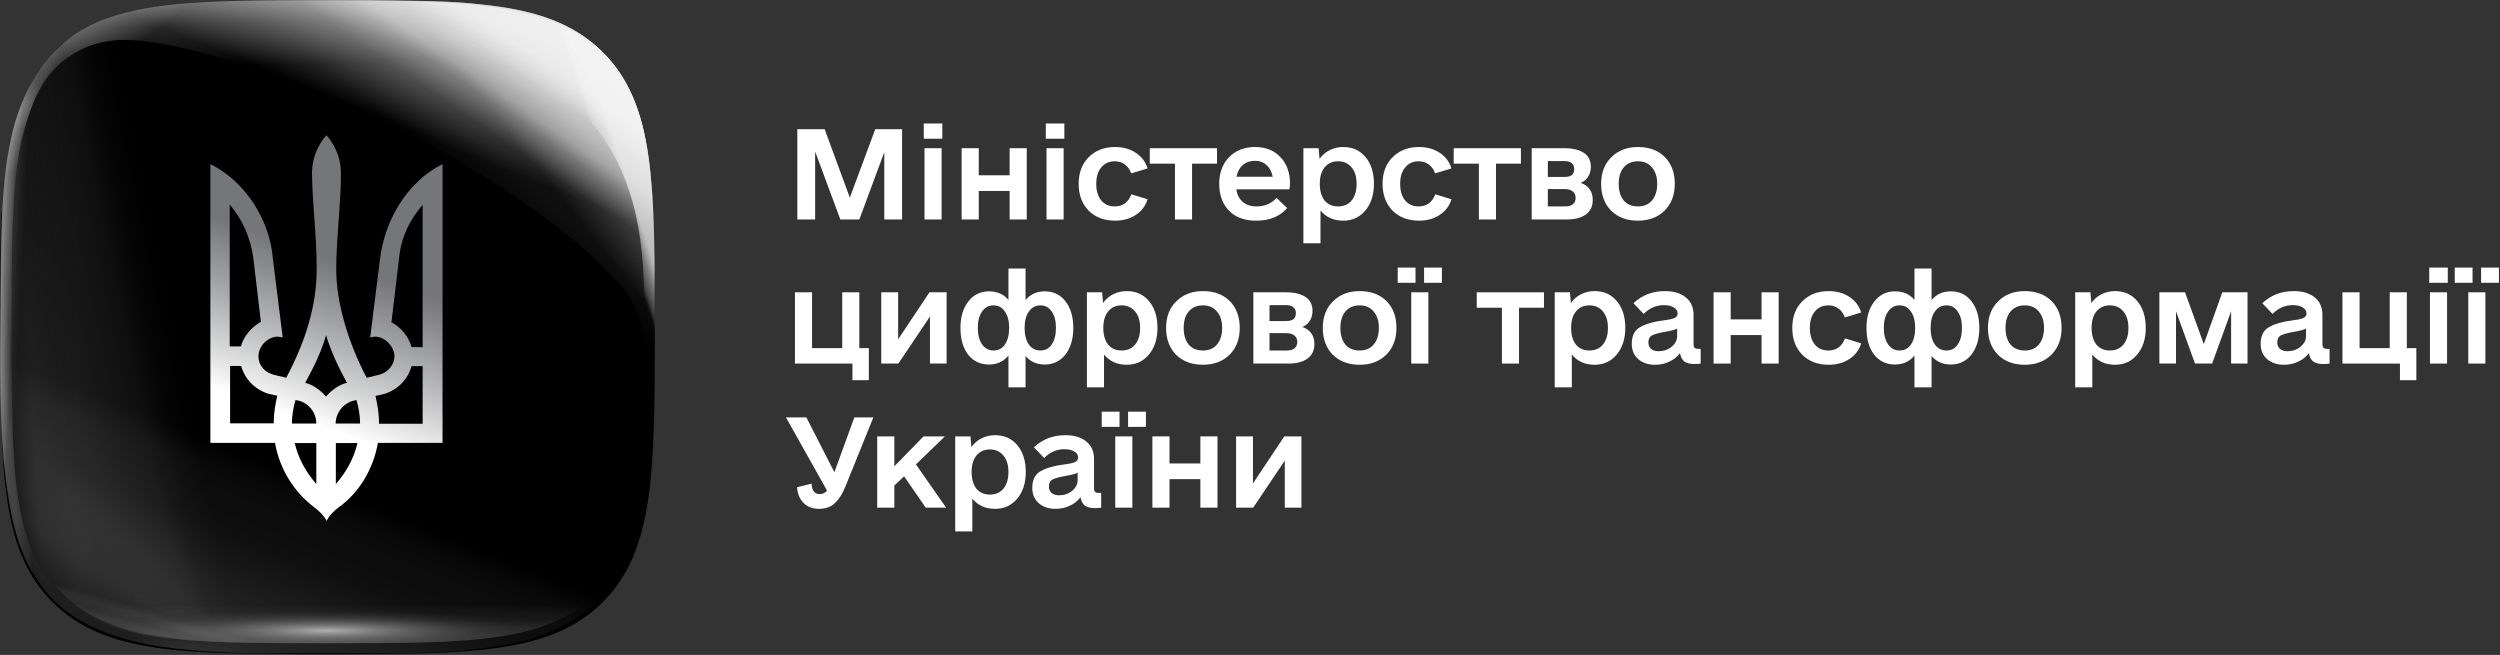 <svg width="1336" height="350" viewBox="0 0 1336 350" fill="none" xmlns="http://www.w3.org/2000/svg">
<rect x="0" y="0" width="1336" height="350" fill="#333333" stroke="none"/>
<g clip-path="url(#clip0_2248_61)">
<path d="M482.08 69.047V117.289H472.559V81.361L459.229 117.289H449.072L435.615 80.981V117.289H426.094V69.047H440.693L454.15 105.609L467.734 69.047H482.08Z" fill="white"/>
<path d="M494.054 79.203H503.195V117.289H494.054V79.203ZM493.673 66H503.576V74.125H493.673V66Z" fill="white"/>
<path d="M539.544 79.203H548.685V117.289H539.544V102.055H523.04V117.289H513.9V79.203H523.04V93.676H539.544V79.203Z" fill="white"/>
<path d="M559.262 79.203H568.403V117.289H559.262V79.203ZM558.882 66H568.784V74.125H558.882V66Z" fill="white"/>
<path d="M595.866 117.924C590.11 117.924 585.413 116.146 581.774 112.592C578.219 108.952 576.442 104.171 576.442 98.246C576.442 92.322 578.219 87.582 581.774 84.027C585.413 80.388 590.11 78.568 595.866 78.568C600.182 78.568 603.864 79.584 606.911 81.615C610.042 83.647 612.158 86.439 613.258 89.994L604.498 92.66C603.821 90.629 602.721 89.063 601.198 87.963C599.674 86.778 597.855 86.186 595.739 86.186C592.692 86.186 590.28 87.286 588.502 89.486C586.725 91.602 585.836 94.522 585.836 98.246C585.836 101.97 586.725 104.932 588.502 107.133C590.28 109.249 592.692 110.307 595.739 110.307C597.855 110.307 599.674 109.757 601.198 108.656C602.721 107.471 603.864 105.863 604.625 103.832L613.258 106.498C612.158 110.053 610.042 112.846 606.911 114.877C603.864 116.908 600.182 117.924 595.866 117.924Z" fill="white"/>
<path d="M650.369 79.203V87.455H637.039V117.289H627.898V87.455H614.441V79.203H650.369Z" fill="white"/>
<path d="M660.693 101.166C661.116 104.044 662.259 106.286 664.121 107.895C665.983 109.503 668.395 110.307 671.357 110.307C675.927 110.307 679.524 108.783 682.148 105.736L687.861 111.195C683.968 115.681 678.466 117.924 671.357 117.924C665.009 117.924 660.101 116.104 656.63 112.465C653.245 108.826 651.552 104.086 651.552 98.246C651.552 92.406 653.287 87.667 656.757 84.027C660.312 80.388 664.967 78.568 670.722 78.568C676.393 78.568 680.921 80.388 684.306 84.027C687.692 87.582 689.384 92.322 689.384 98.246C689.384 99.346 689.257 100.32 689.004 101.166H660.693ZM670.722 85.932C668.099 85.932 665.898 86.693 664.121 88.217C662.428 89.656 661.328 91.729 660.82 94.438H680.117C679.609 91.729 678.509 89.656 676.816 88.217C675.208 86.693 673.177 85.932 670.722 85.932Z" fill="white"/>
<path d="M717.862 78.568C722.856 78.568 726.834 80.388 729.796 84.027C732.758 87.582 734.239 92.322 734.239 98.246C734.239 104.086 732.716 108.826 729.669 112.465C726.622 116.104 722.687 117.924 717.862 117.924C712.7 117.924 708.637 116.104 705.675 112.465V129.984H696.534V79.203H704.659L705.167 84.916C706.606 82.885 708.426 81.319 710.626 80.219C712.827 79.118 715.239 78.568 717.862 78.568ZM715.07 110.307C718.116 110.307 720.529 109.249 722.306 107.133C724.083 104.932 724.972 101.97 724.972 98.246C724.972 94.522 724.083 91.602 722.306 89.486C720.529 87.286 718.116 86.186 715.07 86.186C712.023 86.186 709.611 87.286 707.833 89.486C706.14 91.602 705.294 94.522 705.294 98.246C705.294 101.97 706.14 104.932 707.833 107.133C709.611 109.249 712.023 110.307 715.07 110.307Z" fill="white"/>
<path d="M758.274 117.924C752.519 117.924 747.822 116.146 744.182 112.592C740.628 108.952 738.85 104.171 738.85 98.246C738.85 92.322 740.628 87.582 744.182 84.027C747.822 80.388 752.519 78.568 758.274 78.568C762.591 78.568 766.272 79.584 769.319 81.615C772.451 83.647 774.567 86.439 775.667 89.994L766.907 92.66C766.23 90.629 765.13 89.063 763.606 87.963C762.083 86.778 760.263 86.186 758.147 86.186C755.1 86.186 752.688 87.286 750.911 89.486C749.134 91.602 748.245 94.522 748.245 98.246C748.245 101.97 749.134 104.932 750.911 107.133C752.688 109.249 755.1 110.307 758.147 110.307C760.263 110.307 762.083 109.757 763.606 108.656C765.13 107.471 766.272 105.863 767.034 103.832L775.667 106.498C774.567 110.053 772.451 112.846 769.319 114.877C766.272 116.908 762.591 117.924 758.274 117.924Z" fill="white"/>
<path d="M812.778 79.203V87.455H799.448V117.289H790.307V87.455H776.85V79.203H812.778Z" fill="white"/>
<path d="M844.684 97.738C846.799 98.415 848.408 99.558 849.508 101.166C850.608 102.689 851.158 104.594 851.158 106.879C851.158 110.18 849.931 112.761 847.477 114.623C845.022 116.4 841.637 117.289 837.32 117.289H818.531V79.203H835.924C840.494 79.203 844.007 80.049 846.461 81.742C848.915 83.35 850.143 85.847 850.143 89.232C850.143 91.264 849.635 93.041 848.619 94.564C847.688 96.003 846.376 97.061 844.684 97.738ZM827.164 94.564H835.924C837.786 94.564 839.14 94.226 839.986 93.549C840.833 92.872 841.256 91.772 841.256 90.248C841.256 88.894 840.79 87.878 839.859 87.201C839.013 86.439 837.786 86.059 836.178 86.059H827.164V94.564ZM836.432 110.307C838.209 110.307 839.563 109.926 840.494 109.164C841.51 108.318 842.018 107.175 842.018 105.736C842.018 104.298 841.51 103.155 840.494 102.309C839.479 101.462 838.04 101.039 836.178 101.039H827.164V110.307H836.432Z" fill="white"/>
<path d="M875.32 117.924C869.395 117.924 864.614 116.146 860.974 112.592C857.42 108.952 855.642 104.171 855.642 98.246C855.642 92.322 857.462 87.582 861.101 84.027C864.74 80.388 869.48 78.568 875.32 78.568C881.329 78.568 886.111 80.346 889.666 83.9C893.22 87.455 894.998 92.237 894.998 98.246C894.998 104.171 893.178 108.952 889.539 112.592C885.899 116.146 881.16 117.924 875.32 117.924ZM875.32 110.307C878.536 110.307 881.033 109.249 882.81 107.133C884.672 104.932 885.603 101.97 885.603 98.246C885.603 94.522 884.672 91.602 882.81 89.486C881.033 87.286 878.536 86.186 875.32 86.186C872.104 86.186 869.565 87.286 867.703 89.486C865.925 91.602 865.037 94.522 865.037 98.246C865.037 101.97 865.925 104.932 867.703 107.133C869.565 109.249 872.104 110.307 875.32 110.307Z" fill="white"/>
<path d="M459.229 186.037H464.307V203.176H455.547V194.289H424.824V156.203H433.965V186.037H450.088V156.203H459.229V186.037Z" fill="white"/>
<path d="M496.72 156.203H505.861V194.289H496.974V169.152L480.089 194.289H470.949V156.203H479.963V181.34L496.72 156.203Z" fill="white"/>
<path d="M558.333 155.695C562.988 155.695 566.67 157.473 569.378 161.027C572.171 164.582 573.568 169.322 573.568 175.246C573.568 181.086 572.171 185.826 569.378 189.465C566.585 193.02 562.904 194.797 558.333 194.797C554.017 194.797 550.589 193.273 548.05 190.227V206.984H538.909V189.973C536.37 193.189 532.9 194.797 528.499 194.797C523.844 194.797 520.12 193.02 517.327 189.465C514.619 185.91 513.265 181.171 513.265 175.246C513.265 169.406 514.661 164.709 517.454 161.154C520.247 157.515 523.929 155.695 528.499 155.695C532.9 155.695 536.37 157.219 538.909 160.266V143.508H548.05V160.393C550.589 157.261 554.017 155.695 558.333 155.695ZM530.911 187.307C533.535 187.307 535.566 186.249 537.005 184.133C538.529 181.932 539.29 178.97 539.29 175.246C539.29 171.522 538.529 168.602 537.005 166.486C535.566 164.286 533.535 163.186 530.911 163.186C528.372 163.186 526.341 164.286 524.818 166.486C523.294 168.687 522.532 171.607 522.532 175.246C522.532 178.885 523.294 181.805 524.818 184.006C526.341 186.206 528.372 187.307 530.911 187.307ZM556.048 187.307C558.587 187.307 560.576 186.249 562.015 184.133C563.538 181.932 564.3 178.97 564.3 175.246C564.3 171.522 563.538 168.602 562.015 166.486C560.576 164.286 558.587 163.186 556.048 163.186C553.424 163.186 551.351 164.286 549.827 166.486C548.304 168.602 547.542 171.522 547.542 175.246C547.542 178.97 548.304 181.932 549.827 184.133C551.351 186.249 553.424 187.307 556.048 187.307Z" fill="white"/>
<path d="M602.173 155.568C607.166 155.568 611.144 157.388 614.106 161.027C617.068 164.582 618.55 169.322 618.55 175.246C618.55 181.086 617.026 185.826 613.979 189.465C610.932 193.104 606.997 194.924 602.173 194.924C597.01 194.924 592.947 193.104 589.985 189.465V206.984H580.845V156.203H588.97L589.477 161.916C590.916 159.885 592.736 158.319 594.936 157.219C597.137 156.118 599.549 155.568 602.173 155.568ZM599.38 187.307C602.427 187.307 604.839 186.249 606.616 184.133C608.393 181.932 609.282 178.97 609.282 175.246C609.282 171.522 608.393 168.602 606.616 166.486C604.839 164.286 602.427 163.186 599.38 163.186C596.333 163.186 593.921 164.286 592.143 166.486C590.451 168.602 589.604 171.522 589.604 175.246C589.604 178.97 590.451 181.932 592.143 184.133C593.921 186.249 596.333 187.307 599.38 187.307Z" fill="white"/>
<path d="M642.838 194.924C636.914 194.924 632.132 193.146 628.493 189.592C624.938 185.952 623.161 181.171 623.161 175.246C623.161 169.322 624.98 164.582 628.62 161.027C632.259 157.388 636.998 155.568 642.838 155.568C648.847 155.568 653.629 157.346 657.184 160.9C660.739 164.455 662.516 169.237 662.516 175.246C662.516 181.171 660.696 185.952 657.057 189.592C653.418 193.146 648.678 194.924 642.838 194.924ZM642.838 187.307C646.054 187.307 648.551 186.249 650.329 184.133C652.191 181.932 653.121 178.97 653.121 175.246C653.121 171.522 652.191 168.602 650.329 166.486C648.551 164.286 646.054 163.186 642.838 163.186C639.622 163.186 637.083 164.286 635.221 166.486C633.444 168.602 632.555 171.522 632.555 175.246C632.555 178.97 633.444 181.932 635.221 184.133C637.083 186.249 639.622 187.307 642.838 187.307Z" fill="white"/>
<path d="M695.945 174.738C698.061 175.415 699.669 176.558 700.77 178.166C701.87 179.689 702.42 181.594 702.42 183.879C702.42 187.18 701.193 189.761 698.738 191.623C696.284 193.4 692.898 194.289 688.582 194.289H669.793V156.203H687.186C691.756 156.203 695.268 157.049 697.723 158.742C700.177 160.35 701.404 162.847 701.404 166.232C701.404 168.264 700.896 170.041 699.881 171.564C698.95 173.003 697.638 174.061 695.945 174.738ZM678.426 171.564H687.186C689.048 171.564 690.402 171.226 691.248 170.549C692.094 169.872 692.518 168.771 692.518 167.248C692.518 165.894 692.052 164.878 691.121 164.201C690.275 163.439 689.048 163.059 687.439 163.059H678.426V171.564ZM687.693 187.307C689.471 187.307 690.825 186.926 691.756 186.164C692.771 185.318 693.279 184.175 693.279 182.736C693.279 181.298 692.771 180.155 691.756 179.309C690.74 178.462 689.301 178.039 687.439 178.039H678.426V187.307H687.693Z" fill="white"/>
<path d="M726.582 194.924C720.657 194.924 715.875 193.146 712.236 189.592C708.681 185.952 706.904 181.171 706.904 175.246C706.904 169.322 708.724 164.582 712.363 161.027C716.002 157.388 720.742 155.568 726.582 155.568C732.591 155.568 737.373 157.346 740.927 160.9C744.482 164.455 746.259 169.237 746.259 175.246C746.259 181.171 744.44 185.952 740.8 189.592C737.161 193.146 732.421 194.924 726.582 194.924ZM726.582 187.307C729.798 187.307 732.295 186.249 734.072 184.133C735.934 181.932 736.865 178.97 736.865 175.246C736.865 171.522 735.934 168.602 734.072 166.486C732.295 164.286 729.798 163.186 726.582 163.186C723.365 163.186 720.826 164.286 718.964 166.486C717.187 168.602 716.298 171.522 716.298 175.246C716.298 178.97 717.187 181.932 718.964 184.133C720.826 186.249 723.365 187.307 726.582 187.307Z" fill="white"/>
<path d="M754.171 156.203H763.312V194.289H754.171V156.203ZM746.935 143H756.456V151.125H746.935V143ZM761.027 143H770.548V151.125H761.027V143Z" fill="white"/>
<path d="M825.092 156.203V164.455H811.762V194.289H802.621V164.455H789.164V156.203H825.092Z" fill="white"/>
<path d="M852.174 155.568C857.167 155.568 861.145 157.388 864.107 161.027C867.07 164.582 868.551 169.322 868.551 175.246C868.551 181.086 867.027 185.826 863.98 189.465C860.934 193.104 856.998 194.924 852.174 194.924C847.011 194.924 842.949 193.104 839.986 189.465V206.984H830.846V156.203H838.971L839.479 161.916C840.917 159.885 842.737 158.319 844.938 157.219C847.138 156.118 849.55 155.568 852.174 155.568ZM849.381 187.307C852.428 187.307 854.84 186.249 856.617 184.133C858.395 181.932 859.283 178.97 859.283 175.246C859.283 171.522 858.395 168.602 856.617 166.486C854.84 164.286 852.428 163.186 849.381 163.186C846.334 163.186 843.922 164.286 842.145 166.486C840.452 168.602 839.605 171.522 839.605 175.246C839.605 178.97 840.452 181.932 842.145 184.133C843.922 186.249 846.334 187.307 849.381 187.307Z" fill="white"/>
<path d="M908.836 186.418V194.289C907.989 194.458 906.889 194.543 905.535 194.543C903.165 194.543 901.345 194.077 900.076 193.146C898.891 192.215 898.129 190.734 897.791 188.703C896.352 190.65 894.448 192.173 892.078 193.273C889.793 194.374 887.254 194.924 884.461 194.924C880.737 194.924 877.732 193.908 875.447 191.877C873.162 189.846 872.019 187.137 872.019 183.752C872.019 179.436 873.543 176.431 876.589 174.738C879.636 173.046 883.572 171.903 888.396 171.311C891.274 170.972 893.347 170.549 894.617 170.041C895.886 169.533 896.521 168.687 896.521 167.502C896.521 166.148 895.844 165.09 894.49 164.328C893.22 163.482 891.443 163.059 889.158 163.059C885.095 163.059 881.498 164.624 878.367 167.756L872.908 162.043C877.478 157.727 883.064 155.568 889.666 155.568C894.49 155.568 898.256 156.711 900.964 158.996C903.673 161.197 905.027 164.286 905.027 168.264V184.133C905.027 185.656 905.789 186.418 907.312 186.418H908.836ZM886.365 187.688C889.073 187.688 891.401 186.883 893.347 185.275C895.294 183.667 896.267 181.763 896.267 179.562V175.627C895.167 176.219 892.882 176.812 889.412 177.404C886.534 177.912 884.376 178.505 882.937 179.182C881.583 179.859 880.906 181.128 880.906 182.99C880.906 184.429 881.371 185.572 882.302 186.418C883.318 187.264 884.672 187.688 886.365 187.688Z" fill="white"/>
<path d="M941.376 156.203H950.517V194.289H941.376V179.055H924.872V194.289H915.732V156.203H924.872V170.676H941.376V156.203Z" fill="white"/>
<path d="M977.218 194.924C971.462 194.924 966.765 193.146 963.126 189.592C959.571 185.952 957.794 181.171 957.794 175.246C957.794 169.322 959.571 164.582 963.126 161.027C966.765 157.388 971.462 155.568 977.218 155.568C981.534 155.568 985.216 156.584 988.263 158.615C991.394 160.646 993.51 163.439 994.61 166.994L985.85 169.66C985.173 167.629 984.073 166.063 982.55 164.963C981.026 163.778 979.207 163.186 977.091 163.186C974.044 163.186 971.632 164.286 969.854 166.486C968.077 168.602 967.188 171.522 967.188 175.246C967.188 178.97 968.077 181.932 969.854 184.133C971.632 186.249 974.044 187.307 977.091 187.307C979.207 187.307 981.026 186.757 982.55 185.656C984.073 184.471 985.216 182.863 985.977 180.832L994.61 183.498C993.51 187.053 991.394 189.846 988.263 191.877C985.216 193.908 981.534 194.924 977.218 194.924Z" fill="white"/>
<path d="M1042.51 155.695C1047.17 155.695 1050.85 157.473 1053.56 161.027C1056.35 164.582 1057.75 169.322 1057.75 175.246C1057.75 181.086 1056.35 185.826 1053.56 189.465C1050.76 193.02 1047.08 194.797 1042.51 194.797C1038.2 194.797 1034.77 193.273 1032.23 190.227V206.984H1023.09V189.973C1020.55 193.189 1017.08 194.797 1012.68 194.797C1008.02 194.797 1004.3 193.02 1001.51 189.465C998.798 185.91 997.444 181.171 997.444 175.246C997.444 169.406 998.84 164.709 1001.63 161.154C1004.43 157.515 1008.11 155.695 1012.68 155.695C1017.08 155.695 1020.55 157.219 1023.09 160.266V143.508H1032.23V160.393C1034.77 157.261 1038.2 155.695 1042.51 155.695ZM1015.09 187.307C1017.71 187.307 1019.75 186.249 1021.18 184.133C1022.71 181.932 1023.47 178.97 1023.47 175.246C1023.47 171.522 1022.71 168.602 1021.18 166.486C1019.75 164.286 1017.71 163.186 1015.09 163.186C1012.55 163.186 1010.52 164.286 1009 166.486C1007.47 168.687 1006.71 171.607 1006.71 175.246C1006.71 178.885 1007.47 181.805 1009 184.006C1010.52 186.206 1012.55 187.307 1015.09 187.307ZM1040.23 187.307C1042.77 187.307 1044.75 186.249 1046.19 184.133C1047.72 181.932 1048.48 178.97 1048.48 175.246C1048.48 171.522 1047.72 168.602 1046.19 166.486C1044.75 164.286 1042.77 163.186 1040.23 163.186C1037.6 163.186 1035.53 164.286 1034.01 166.486C1032.48 168.602 1031.72 171.522 1031.72 175.246C1031.72 178.97 1032.48 181.932 1034.01 184.133C1035.53 186.249 1037.6 187.307 1040.23 187.307Z" fill="white"/>
<path d="M1082.04 194.924C1076.11 194.924 1071.33 193.146 1067.69 189.592C1064.13 185.952 1062.36 181.171 1062.36 175.246C1062.36 169.322 1064.18 164.582 1067.82 161.027C1071.46 157.388 1076.2 155.568 1082.04 155.568C1088.04 155.568 1092.83 157.346 1096.38 160.9C1099.94 164.455 1101.71 169.237 1101.71 175.246C1101.71 181.171 1099.89 185.952 1096.25 189.592C1092.61 193.146 1087.88 194.924 1082.04 194.924ZM1082.04 187.307C1085.25 187.307 1087.75 186.249 1089.53 184.133C1091.39 181.932 1092.32 178.97 1092.32 175.246C1092.32 171.522 1091.39 168.602 1089.53 166.486C1087.75 164.286 1085.25 163.186 1082.04 163.186C1078.82 163.186 1076.28 164.286 1074.42 166.486C1072.64 168.602 1071.75 171.522 1071.75 175.246C1071.75 178.97 1072.64 181.932 1074.42 184.133C1076.28 186.249 1078.82 187.307 1082.04 187.307Z" fill="white"/>
<path d="M1130.32 155.568C1135.31 155.568 1139.29 157.388 1142.25 161.027C1145.21 164.582 1146.69 169.322 1146.69 175.246C1146.69 181.086 1145.17 185.826 1142.12 189.465C1139.08 193.104 1135.14 194.924 1130.32 194.924C1125.16 194.924 1121.09 193.104 1118.13 189.465V206.984H1108.99V156.203H1117.11L1117.62 161.916C1119.06 159.885 1120.88 158.319 1123.08 157.219C1125.28 156.118 1127.69 155.568 1130.32 155.568ZM1127.53 187.307C1130.57 187.307 1132.98 186.249 1134.76 184.133C1136.54 181.932 1137.43 178.97 1137.43 175.246C1137.43 171.522 1136.54 168.602 1134.76 166.486C1132.98 164.286 1130.57 163.186 1127.53 163.186C1124.48 163.186 1122.07 164.286 1120.29 166.486C1118.6 168.602 1117.75 171.522 1117.75 175.246C1117.75 178.97 1118.6 181.932 1120.29 184.133C1122.07 186.249 1124.48 187.307 1127.53 187.307Z" fill="white"/>
<path d="M1201.07 156.203V194.289H1192.31V166.359L1182.16 194.289H1173.01L1162.86 166.359V194.289H1153.97V156.203H1167.68L1177.71 183.879L1187.61 156.203H1201.07Z" fill="white"/>
<path d="M1244.91 186.418V194.289C1244.06 194.458 1242.96 194.543 1241.61 194.543C1239.24 194.543 1237.42 194.077 1236.15 193.146C1234.97 192.215 1234.2 190.734 1233.87 188.703C1232.43 190.65 1230.52 192.173 1228.15 193.273C1225.87 194.374 1223.33 194.924 1220.54 194.924C1216.81 194.924 1213.81 193.908 1211.52 191.877C1209.24 189.846 1208.09 187.137 1208.09 183.752C1208.09 179.436 1209.62 176.431 1212.66 174.738C1215.71 173.046 1219.65 171.903 1224.47 171.311C1227.35 170.972 1229.42 170.549 1230.69 170.041C1231.96 169.533 1232.6 168.687 1232.6 167.502C1232.6 166.148 1231.92 165.09 1230.57 164.328C1229.3 163.482 1227.52 163.059 1225.23 163.059C1221.17 163.059 1217.57 164.624 1214.44 167.756L1208.98 162.043C1213.55 157.727 1219.14 155.568 1225.74 155.568C1230.57 155.568 1234.33 156.711 1237.04 158.996C1239.75 161.197 1241.1 164.286 1241.1 168.264V184.133C1241.1 185.656 1241.86 186.418 1243.39 186.418H1244.91ZM1222.44 187.688C1225.15 187.688 1227.48 186.883 1229.42 185.275C1231.37 183.667 1232.34 181.763 1232.34 179.562V175.627C1231.24 176.219 1228.96 176.812 1225.49 177.404C1222.61 177.912 1220.45 178.505 1219.01 179.182C1217.66 179.859 1216.98 181.128 1216.98 182.99C1216.98 184.429 1217.45 185.572 1218.38 186.418C1219.39 187.264 1220.75 187.688 1222.44 187.688Z" fill="white"/>
<path d="M1286.21 186.037H1291.29V203.176H1282.53V194.289H1251.81V156.203H1260.95V186.037H1277.07V156.203H1286.21V186.037Z" fill="white"/>
<path d="M1298.57 156.203H1307.71V194.289H1298.57V156.203ZM1298.19 143H1308.09V151.125H1298.19V143Z" fill="white"/>
<path d="M1319.05 156.203H1328.19V194.289H1319.05V156.203ZM1311.81 143H1321.33V151.125H1311.81V143ZM1325.9 143H1335.42V151.125H1325.9V143Z" fill="white"/>
<path d="M466.719 223.047L451.738 260.117C450.215 263.926 448.353 266.846 446.152 268.877C444.036 270.908 441.201 271.924 437.646 271.924C434.261 271.924 431.51 270.866 429.395 268.75C427.279 266.549 426.136 263.757 425.967 260.371L433.711 258.467C433.88 262.191 435.319 264.053 438.027 264.053C439.72 264.053 441.032 263.418 441.963 262.148L420 223.047H430.918L445.898 252.373L456.562 223.047H466.719Z" fill="white"/>
<path d="M494.689 271.289L483.136 254.531L477.931 259.482V271.289H468.791V233.203H477.931V249.199L493.546 233.203H504.972L489.484 248.184L505.607 271.289H494.689Z" fill="white"/>
<path d="M531.8 232.568C536.793 232.568 540.771 234.388 543.734 238.027C546.696 241.582 548.177 246.322 548.177 252.246C548.177 258.086 546.654 262.826 543.607 266.465C540.56 270.104 536.624 271.924 531.8 271.924C526.637 271.924 522.575 270.104 519.613 266.465V283.984H510.472V233.203H518.597L519.105 238.916C520.543 236.885 522.363 235.319 524.564 234.219C526.764 233.118 529.176 232.568 531.8 232.568ZM529.007 264.307C532.054 264.307 534.466 263.249 536.243 261.133C538.021 258.932 538.909 255.97 538.909 252.246C538.909 248.522 538.021 245.602 536.243 243.486C534.466 241.286 532.054 240.186 529.007 240.186C525.96 240.186 523.548 241.286 521.771 243.486C520.078 245.602 519.232 248.522 519.232 252.246C519.232 255.97 520.078 258.932 521.771 261.133C523.548 263.249 525.96 264.307 529.007 264.307Z" fill="white"/>
<path d="M588.462 263.418V271.289C587.615 271.458 586.515 271.543 585.161 271.543C582.791 271.543 580.971 271.077 579.702 270.146C578.517 269.215 577.755 267.734 577.417 265.703C575.978 267.65 574.074 269.173 571.704 270.273C569.419 271.374 566.88 271.924 564.087 271.924C560.363 271.924 557.358 270.908 555.073 268.877C552.788 266.846 551.645 264.137 551.645 260.752C551.645 256.436 553.169 253.431 556.216 251.738C559.262 250.046 563.198 248.903 568.022 248.311C570.9 247.972 572.973 247.549 574.243 247.041C575.512 246.533 576.147 245.687 576.147 244.502C576.147 243.148 575.47 242.09 574.116 241.328C572.846 240.482 571.069 240.059 568.784 240.059C564.721 240.059 561.124 241.624 557.993 244.756L552.534 239.043C557.104 234.727 562.69 232.568 569.292 232.568C574.116 232.568 577.882 233.711 580.591 235.996C583.299 238.197 584.653 241.286 584.653 245.264V261.133C584.653 262.656 585.415 263.418 586.938 263.418H588.462ZM565.991 264.688C568.699 264.688 571.027 263.883 572.973 262.275C574.92 260.667 575.893 258.763 575.893 256.562V252.627C574.793 253.219 572.508 253.812 569.038 254.404C566.16 254.912 564.002 255.505 562.563 256.182C561.209 256.859 560.532 258.128 560.532 259.99C560.532 261.429 560.998 262.572 561.929 263.418C562.944 264.264 564.298 264.688 565.991 264.688Z" fill="white"/>
<path d="M595.993 233.203H605.133V271.289H595.993V233.203ZM588.756 220H598.278V228.125H588.756V220ZM602.848 220H612.37V228.125H602.848V220Z" fill="white"/>
<path d="M641.482 233.203H650.623V271.289H641.482V256.055H624.979V271.289H615.838V233.203H624.979V247.676H641.482V233.203Z" fill="white"/>
<path d="M686.337 233.203H695.478V271.289H686.591V246.152L669.707 271.289H660.566V233.203H669.58V258.34L686.337 233.203Z" fill="white"/>
<path d="M322.12 27.892C349.926 55.684 349.926 98.224 349.926 174.776C349.926 251.328 349.926 293.868 322.12 321.76C294.315 349.551 251.653 349.551 175.063 349.551C98.473 349.551 55.911 349.551 28.106 321.76C0.301 293.968 0.301 251.328 0.301 174.776C0.301 98.224 0.301 125.614 1.505 106.35C2.71 87.087 1.907 101.534 2.107 99.227C2.308 96.919 2.609 94.712 2.81 92.505C3.011 90.297 3.412 88.09 3.713 85.983C4.015 83.876 4.617 80.565 5.119 77.957C5.621 75.348 5.52 76.051 5.721 75.148C6.022 73.743 6.323 72.338 6.725 70.934C7.628 67.322 8.632 63.911 9.636 60.6C10.64 57.289 12.848 52.072 14.755 48.058C16.663 44.045 19.172 39.731 21.882 36.019C23.89 33.31 25.998 30.701 28.508 28.193C31.619 25.083 34.731 21.972 38.244 19.564C41.758 17.157 40.754 17.759 42.159 16.956C69.864 0.1 110.318 0.1 175.163 0.1C240.009 0.1 294.315 0.1 322.221 27.892H322.12Z" fill="black"/>
<path opacity="0.2" d="M279.358 342.528C257.877 347.846 230.372 349.551 195.34 349.15C182.089 349.05 168.739 348.949 155.489 349.15C16.261 350.856 -2.209 318.248 0.2 174.776C1.204 119.193 -5.421 46.052 42.962 16.555C48.684 13.043 55.209 11.739 61.533 12.341C73.177 13.444 82.111 23.277 82.713 34.915C84.219 67.221 91.747 161.03 130.394 210.192C168.438 258.552 252.456 283.835 283.775 291.962C296.322 295.172 325.132 304.302 322.12 316.944C319.611 327.278 291.103 339.819 279.459 342.629L279.358 342.528Z" fill="url(#paint0_linear_2248_61)"/>
<path opacity="0.2" d="M279.358 342.528C257.977 347.846 230.473 349.551 195.34 349.15C160.207 348.749 168.739 348.949 155.489 349.15C16.261 350.856 -2.209 318.248 0.301 174.776C1.304 119.193 -5.321 46.052 43.063 16.555C43.464 16.354 43.866 16.053 44.267 15.852C61.131 6.622 81.91 18.762 82.813 38.025C84.62 72.84 92.851 162.535 130.293 210.293C166.731 256.645 245.43 281.828 279.459 290.958C305.357 297.881 306.361 334.803 280.663 342.328C254.966 349.852 279.76 342.528 279.358 342.729V342.528Z" fill="url(#paint1_linear_2248_61)"/>
<path opacity="0.3" d="M340.691 83.876C337.278 60.901 330.653 44.647 318.005 32.005C305.256 19.364 289.095 12.742 266.108 9.331C242.92 5.919 213.609 5.919 175.163 5.919C136.718 5.919 107.407 5.919 84.219 9.331C61.232 12.742 45.07 19.364 32.322 32.005C19.574 44.647 12.949 60.901 9.636 83.876C6.223 107.053 6.223 136.349 6.223 174.776C6.223 213.202 6.223 242.499 9.636 265.675C13.049 288.651 19.674 304.904 32.322 317.646C44.97 330.388 61.232 337.01 84.219 340.321C107.407 343.732 136.718 343.732 175.163 343.732C213.609 343.732 242.92 343.732 266.108 340.321C289.095 336.91 305.357 330.288 318.105 317.646C330.853 304.904 337.479 288.751 340.791 265.775C344.204 242.599 344.204 213.303 344.204 174.876C344.204 136.449 344.204 107.153 340.791 83.977L340.691 83.876ZM331.757 244.305C328.545 266.177 322.522 280.223 311.58 291.159C300.639 302.095 286.686 308.115 264.703 311.325C242.117 314.636 212.505 314.636 175.063 314.636C137.621 314.636 108.109 314.636 85.423 311.325C63.44 308.115 49.487 302.095 38.646 291.159C27.705 280.223 21.682 266.277 18.47 244.305C15.157 221.73 15.157 212.199 15.157 174.776C15.157 137.352 15.157 107.855 18.47 85.181C21.682 63.208 27.705 49.262 38.646 38.427C49.487 27.591 63.54 21.571 85.423 18.36C108.009 15.05 137.621 15.05 175.063 15.05C212.505 15.05 242.117 15.05 264.703 18.36C286.586 21.571 300.639 27.591 311.58 38.427C322.522 49.363 328.545 63.309 331.757 85.281C335.069 107.855 335.069 137.453 335.069 174.876C335.069 212.299 335.069 221.831 331.757 244.405V244.305Z" fill="url(#paint2_linear_2248_61)"/>
<path opacity="0.3" d="M340.691 83.876C337.278 60.901 330.653 44.647 318.005 32.005C305.256 19.364 289.095 12.742 266.108 9.331C242.92 5.919 213.609 5.919 175.163 5.919C136.718 5.919 107.407 5.919 84.219 9.331C61.232 12.742 45.07 19.364 32.322 32.005C19.574 44.647 12.949 60.901 9.636 83.876C6.223 107.053 6.223 136.349 6.223 174.776C6.223 213.202 6.223 242.499 9.636 265.675C13.049 288.651 19.674 304.904 32.322 317.646C44.97 330.388 61.232 337.01 84.219 340.321C107.407 343.732 136.718 343.732 175.163 343.732C213.609 343.732 242.92 343.732 266.108 340.321C289.095 336.91 305.357 330.288 318.105 317.646C330.853 304.904 337.479 288.751 340.791 265.775C344.204 242.599 344.204 213.303 344.204 174.876C344.204 136.449 344.204 107.153 340.791 83.977L340.691 83.876ZM331.757 244.305C328.545 266.177 322.522 280.223 311.58 291.159C300.639 302.095 286.686 308.115 264.703 311.325C242.117 314.636 212.505 314.636 175.063 314.636C137.621 314.636 138.223 314.636 115.537 311.325C93.554 308.115 79.601 302.095 68.76 291.159C57.819 280.223 51.796 266.277 48.584 244.305C45.271 221.73 45.271 212.199 45.271 174.776C45.271 137.352 45.271 107.855 48.584 85.181C51.796 63.208 57.819 49.262 68.76 38.427C79.601 27.591 93.654 21.571 115.537 18.36C138.123 15.05 137.621 15.05 175.063 15.05C212.505 15.05 242.117 15.05 264.703 18.36C286.586 21.571 300.639 27.591 311.58 38.427C322.522 49.363 328.545 63.309 331.757 85.281C335.069 107.855 335.069 137.453 335.069 174.876C335.069 212.299 335.069 221.831 331.757 244.405V244.305Z" fill="url(#paint3_linear_2248_61)"/>
<path opacity="0.3" fill-rule="evenodd" clip-rule="evenodd" d="M42.26 32.005C29.511 44.647 22.886 60.901 19.574 83.876C16.161 107.053 16.161 136.349 16.161 174.776C16.161 213.202 16.161 222.433 19.574 245.609C22.986 268.585 29.612 284.838 42.26 297.58C54.907 310.322 71.169 316.944 94.156 320.255C117.344 323.666 136.617 323.666 175.063 323.666C213.509 323.666 242.82 323.666 266.008 320.255C288.995 316.844 305.256 310.222 318.005 297.58C330.753 284.838 337.378 268.685 340.691 245.709C344.104 222.533 344.104 213.303 344.104 174.876C344.104 136.45 344.104 107.153 340.691 83.977C337.278 61.001 330.653 44.748 318.005 32.106C305.256 19.464 289.095 12.842 266.108 9.431C242.92 6.02 213.609 6.02 175.163 6.02C136.718 6.02 117.445 6.02 94.257 9.431C71.269 12.842 55.108 19.464 42.36 32.106L42.26 32.005ZM322.12 27.892C349.926 55.684 349.926 98.224 349.926 174.776C349.926 251.328 349.926 293.868 322.12 321.76C294.315 349.552 251.653 349.551 175.063 349.551C98.473 349.551 55.911 349.552 28.106 321.76C0.301 293.968 0.301 251.328 0.301 174.776C0.301 98.224 0.301 131.634 1.104 114.176C1.304 110.263 1.505 106.451 1.806 102.739C3.011 85.783 5.821 70.733 10.037 59.396C14.253 48.058 19.774 37.022 28.508 28.293C32.322 24.481 36.036 20.869 40.453 18.06C68.258 0.201 108.912 0.201 175.063 0.201C241.214 0.201 294.214 0.201 322.12 27.992V27.892Z" fill="url(#paint4_linear_2248_61)"/>
<path fill-rule="evenodd" clip-rule="evenodd" d="M349.825 154.409C348.52 112.17 351.833 67.121 327.842 35.617H327.742C293.11 -7.324 224.45 1.906 174.059 0.201C138.123 0.702 100.882 -1.104 66.351 7.525C-1.506 24.481 0.903 95.816 0.301 153.907C-1.305 319.854 2.509 353.966 179.379 349.652C259.383 348.749 340.189 356.474 347.517 254.438C350.428 222.633 349.725 187.417 349.725 154.509L349.825 154.409ZM335.069 174.776C335.069 212.199 335.069 221.73 331.757 244.305C328.545 266.177 322.522 280.223 311.58 291.159C300.639 302.095 286.686 308.115 264.703 311.326C242.117 314.637 212.505 314.636 175.063 314.636C137.621 314.636 138.223 314.637 115.537 311.326C93.554 308.115 79.601 302.095 68.76 291.159C57.819 280.223 51.796 266.277 48.584 244.305C45.271 221.73 45.271 212.199 45.271 174.776C45.271 137.353 45.271 107.855 48.584 85.181C51.796 63.208 57.819 49.262 68.76 38.427C79.601 27.591 93.654 21.571 115.537 18.361C138.123 15.05 137.621 15.05 175.063 15.05C212.505 15.05 190.421 15.05 197.649 15.05C227.863 15.15 257.676 23.076 283.574 38.627C283.976 38.828 284.277 39.029 284.678 39.33C314.993 57.891 333.765 90.599 334.668 126.116C335.069 140.563 335.069 156.817 335.069 174.876V174.776Z" fill="url(#paint5_linear_2248_61)"/>
<path opacity="0.3" fill-rule="evenodd" clip-rule="evenodd" d="M42.26 32.005C29.511 44.647 22.886 60.901 19.574 83.876C16.161 107.053 16.161 136.349 16.161 174.776C16.161 213.202 16.161 222.433 19.574 245.609C22.986 268.585 29.612 284.838 42.26 297.58C54.907 310.322 71.169 316.944 94.156 320.255C117.344 323.666 136.617 323.666 175.063 323.666C213.509 323.666 242.82 323.666 266.008 320.255C288.995 316.844 305.256 310.222 318.005 297.58C330.753 284.838 337.378 268.685 340.691 245.709C344.104 222.533 344.104 213.303 344.104 174.876C344.104 136.449 344.104 107.153 340.691 83.977C337.278 61.001 330.653 44.747 318.005 32.106C305.256 19.464 289.095 12.842 266.108 9.431C242.92 6.02 213.609 6.02 175.163 6.02C136.718 6.02 117.445 6.02 94.257 9.431C71.269 12.842 55.108 19.464 42.36 32.106L42.26 32.005ZM322.12 27.892C349.926 55.684 349.926 98.224 349.926 174.776C349.926 251.328 349.926 293.868 322.12 321.76C294.315 349.551 251.653 349.551 175.063 349.551C98.473 349.551 55.911 349.551 28.106 321.76C0.301 293.968 0.301 251.328 0.301 174.776C0.301 98.224 0.301 55.684 28.106 27.892C55.911 0.1 98.372 0.1 175.063 0.1C251.754 0.1 294.214 0.1 322.12 27.892Z" fill="url(#paint6_linear_2248_61)"/>
<path opacity="0.2" fill-rule="evenodd" clip-rule="evenodd" d="M42.26 32.005C29.511 44.647 22.886 60.901 19.574 83.876C16.161 107.053 16.161 136.349 16.161 174.776C16.161 213.202 16.161 222.433 19.574 245.609C22.986 268.585 29.612 284.838 42.26 297.58C54.907 310.322 71.169 316.944 94.156 320.255C117.344 323.666 136.617 323.666 175.063 323.666C213.509 323.666 242.82 323.666 266.008 320.255C288.995 316.844 305.256 310.222 318.005 297.58C330.753 284.838 337.378 268.685 340.691 245.709C344.104 222.533 344.104 213.303 344.104 174.876C344.104 136.449 344.104 107.153 340.691 83.977C337.278 61.001 330.653 44.747 318.005 32.106C305.256 19.464 289.095 12.842 266.108 9.431C242.92 6.02 213.609 6.02 175.163 6.02C136.718 6.02 117.445 6.02 94.257 9.431C71.269 12.842 55.108 19.464 42.36 32.106L42.26 32.005ZM322.12 27.892C349.926 55.683 349.926 98.224 349.926 174.776C349.926 251.328 349.323 293.366 321.518 321.158C307.465 335.204 290.199 341.926 266.108 345.338C250.248 347.645 231.677 348.448 209.694 348.648C187.711 348.849 187.41 348.648 175.063 348.648C152.778 348.648 133.305 348.648 116.34 347.946C96.867 347.143 80.605 345.438 66.752 341.826C51.093 337.712 39.148 331.492 28.708 321.058C19.373 311.727 13.25 300.69 9.134 287.447C4.517 272.498 2.007 248.719 1.104 233.268C0.501 223.235 0.301 196.949 0.301 174.675C0.301 98.123 0.301 55.583 28.106 27.791C55.911 -1.90861e-05 98.372 -1.52588e-05 175.063 -1.52588e-05C251.754 -1.52588e-05 294.214 -1.90861e-05 322.12 27.791V27.892Z" fill="url(#paint7_radial_2248_61)"/>
<path opacity="0.6" d="M340.691 83.876C337.278 60.901 330.653 44.647 318.005 32.005C305.256 19.364 289.095 12.742 266.108 9.331C242.92 5.919 213.609 5.919 175.163 5.919C136.718 5.919 107.407 5.919 84.219 9.331C61.232 12.742 45.07 19.364 32.322 32.005C19.574 44.647 12.949 60.901 9.636 83.876C6.223 107.053 6.223 136.349 6.223 174.776C6.223 213.202 6.223 242.499 9.636 265.675C13.049 288.651 19.674 304.904 32.322 317.646C44.97 330.388 61.232 337.01 84.219 340.321C107.407 343.732 136.718 343.732 175.163 343.732C213.609 343.732 242.92 343.732 266.108 340.321C289.095 336.91 305.357 330.288 318.105 317.646C330.853 304.904 337.479 288.751 340.791 265.775C344.204 242.599 344.204 213.303 344.204 174.876C344.204 136.449 344.204 107.153 340.791 83.977L340.691 83.876ZM331.757 244.305C328.545 266.177 322.522 280.223 311.58 291.159C300.639 302.095 286.686 308.115 264.703 311.325C242.117 314.636 212.505 314.636 175.063 314.636C137.621 314.636 138.223 314.636 115.537 311.325C93.554 308.115 79.601 302.095 68.76 291.159C57.819 280.223 51.796 266.277 48.584 244.305C45.271 221.73 45.271 212.199 45.271 174.776C45.271 137.352 45.271 107.855 48.584 85.181C51.796 63.208 57.819 49.262 68.76 38.427C79.601 27.591 93.654 21.571 115.537 18.36C138.123 15.05 137.621 15.05 175.063 15.05C212.505 15.05 242.117 15.05 264.703 18.36C286.586 21.571 300.639 27.591 311.58 38.427C322.522 49.363 328.545 63.309 331.757 85.281C335.069 107.855 335.069 137.453 335.069 174.876C335.069 212.299 335.069 221.831 331.757 244.405V244.305Z" fill="url(#paint8_radial_2248_61)"/>
<path opacity="0.6" d="M340.691 83.876C337.278 60.901 330.653 44.647 318.005 32.005C305.256 19.364 289.095 12.742 266.108 9.331C242.92 5.919 213.609 5.919 175.163 5.919C136.718 5.919 107.407 5.919 84.219 9.331C61.232 12.742 45.07 19.364 32.322 32.005C19.574 44.647 12.949 60.901 9.636 83.876C6.223 107.053 6.223 136.349 6.223 174.776C6.223 213.202 6.223 242.499 9.636 265.675C13.049 288.651 19.674 304.904 32.322 317.646C44.97 330.388 61.232 337.01 84.219 340.321C107.407 343.732 136.718 343.732 175.163 343.732C213.609 343.732 242.92 343.732 266.108 340.321C289.095 336.91 305.357 330.288 318.105 317.646C330.853 304.904 337.479 288.751 340.791 265.775C344.204 242.599 344.204 213.303 344.204 174.876C344.204 136.449 344.204 107.153 340.791 83.977L340.691 83.876ZM331.757 244.305C328.545 266.177 322.522 280.223 311.58 291.159C300.639 302.095 286.686 308.115 264.703 311.325C242.117 314.636 212.505 314.636 175.063 314.636C137.621 314.636 138.223 314.636 115.537 311.325C93.554 308.115 79.601 302.095 68.76 291.159C57.819 280.223 51.796 266.277 48.584 244.305C45.271 221.73 45.271 212.199 45.271 174.776C45.271 137.352 45.271 107.855 48.584 85.181C51.796 63.208 57.819 49.262 68.76 38.427C79.601 27.591 93.654 21.571 115.537 18.36C138.123 15.05 137.621 15.05 175.063 15.05C212.505 15.05 242.117 15.05 264.703 18.36C286.586 21.571 300.639 27.591 311.58 38.427C322.522 49.363 328.545 63.309 331.757 85.281C335.069 107.855 335.069 137.453 335.069 174.876C335.069 212.299 335.069 221.831 331.757 244.405V244.305Z" fill="url(#paint9_radial_2248_61)"/>
<path opacity="0.3" fill-rule="evenodd" clip-rule="evenodd" d="M339.988 267.381C330.853 325.271 292.207 340.221 238.704 342.629C216.62 343.833 186.306 343.632 161.712 343.632C133.706 343.331 112.325 343.833 86.327 340.221C10.941 330.188 7.026 273.3 6.323 209.691C6.123 182.2 5.922 153.104 6.625 125.614C7.327 103.24 8.331 81.569 16.06 59.897C17.968 54.178 20.477 48.961 23.388 44.346C32.724 29.598 49.186 21.17 66.652 21.37C67.957 21.37 69.262 21.37 70.567 21.471C106.503 23.578 163.118 45.249 202.366 63.208C239.909 80.264 285.481 110.163 307.063 128.423C315.094 135.245 323.024 144.677 327.742 151.9C331.255 157.419 335.069 165.345 336.876 169.559C342.397 182.802 343.501 195.042 343.903 199.959C344.104 202.567 344.204 205.176 344.204 207.784C344.003 227.75 343.1 247.616 340.189 267.18V267.381H339.988Z" fill="url(#paint10_linear_2248_61)"/>
<path opacity="0.4" fill-rule="evenodd" clip-rule="evenodd" d="M349.926 178.287C349.926 176.18 349.926 174.776 349.926 174.776C349.926 98.224 349.926 55.684 322.12 27.892C306.16 12.04 285.481 5.217 256.371 2.308C243.924 0.903 231.176 0.502 218.528 0.401C205.378 0.201 191.023 0.1 175.063 0.1C159.102 0.1 174.461 0.1 174.16 0.1C174.16 0.1 174.16 0.1 174.059 0.1C174.059 0.1 173.858 0.1 173.758 0.1C108.711 0.1 68.359 0.201 40.754 17.759C36.237 20.668 32.322 24.38 28.407 28.293C-0.603 58.091 0.702 109.762 0.2 153.907C-1.406 319.854 2.409 353.966 179.279 349.652C259.282 348.749 340.088 356.474 347.416 254.438C349.022 237.382 349.524 219.322 349.625 201.062C349.625 200.561 349.625 200.159 349.625 199.658C349.625 199.357 349.625 199.056 349.625 198.755C349.625 191.932 349.625 185.11 349.625 178.388L349.926 178.287ZM339.988 267.381C330.853 325.271 292.207 340.221 238.704 342.629C216.62 343.833 186.306 343.632 161.712 343.632C133.706 343.331 112.325 343.833 86.327 340.221C10.941 330.188 7.026 273.3 6.323 209.691C6.123 182.2 5.922 153.104 6.625 125.614C7.327 103.24 8.331 81.569 16.06 59.897C17.968 54.178 20.477 48.961 23.388 44.346C32.724 29.598 49.186 21.17 66.652 21.37C67.957 21.37 69.262 21.37 70.567 21.471C106.503 23.578 163.118 45.249 202.366 63.208C239.909 80.264 285.481 110.163 307.063 128.423C315.094 135.246 323.024 144.677 327.742 151.9C331.255 157.419 335.069 165.345 336.876 169.559C342.397 182.802 343.501 195.042 343.903 199.959C344.104 202.567 344.204 205.176 344.204 207.784C344.003 227.75 343.1 247.616 340.189 267.18V267.381H339.988Z" fill="url(#paint11_linear_2248_61)"/>
<path opacity="0.8" d="M28.508 28.293C33.326 23.477 38.345 19.063 44.167 15.752C71.872 0.1 111.823 0.1 175.063 0.1C238.303 0.1 294.214 0.1 322.12 27.892C349.926 55.684 349.926 98.224 349.926 174.776C349.926 174.776 334.567 151.7 306.963 128.423C285.381 110.263 239.808 80.365 202.266 63.208C163.017 45.349 106.503 23.578 70.466 21.471C48.182 20.166 28.407 28.093 28.407 28.093L28.508 28.293Z" fill="url(#paint12_linear_2248_61)"/>
<path opacity="0.8" fill-rule="evenodd" clip-rule="evenodd" d="M349.926 174.776C349.926 98.224 349.926 55.683 322.12 27.892C306.16 12.04 285.481 5.217 256.371 2.308C243.924 0.903 231.176 0.502 218.528 0.401C205.378 0.201 191.023 0.1 175.063 0.1C159.102 0.1 174.461 0.1 174.159 0.1C174.159 0.1 174.159 0.1 174.059 0.1C174.059 0.1 173.858 0.1 173.758 0.1C97.971 0.1 56.815 -0.201 29.21 27.491C-0.502 57.188 0.802 109.36 0.401 153.807C-1.205 319.753 2.609 353.866 179.48 349.551C259.483 348.648 340.289 356.374 347.617 254.338C349.926 229.055 349.926 201.564 349.926 174.776ZM339.988 267.18V267.381C330.753 325.271 292.207 340.221 238.604 342.629C216.52 343.833 186.205 343.632 161.612 343.632C133.606 343.331 112.225 343.833 86.226 340.221C10.841 330.188 6.926 273.3 6.223 209.691C6.022 182.2 5.821 153.104 6.524 125.614C7.227 103.24 8.231 81.569 15.96 59.897C17.968 54.078 20.377 48.861 23.288 44.346C32.623 29.598 49.186 21.17 66.552 21.471C83.918 21.772 69.061 21.471 70.366 21.571C106.302 23.678 162.917 45.349 202.166 63.309C239.708 80.365 285.281 110.263 306.862 128.523C316.399 136.55 324.429 144.476 330.853 151.499C339.285 160.629 343.903 172.568 344.003 184.909C344.204 212.4 344.003 240.191 339.988 267.18Z" fill="url(#paint13_linear_2248_61)"/>
<path opacity="0.8" fill-rule="evenodd" clip-rule="evenodd" d="M349.926 174.776C349.926 98.224 349.926 55.683 322.12 27.892C306.16 12.04 285.481 5.217 256.371 2.308C243.924 0.903 231.176 0.502 218.528 0.401C205.378 0.201 191.023 0.1 175.063 0.1C159.102 0.1 174.461 0.1 174.159 0.1C174.159 0.1 174.159 0.1 174.059 0.1C174.059 0.1 173.858 0.1 173.758 0.1C97.971 0.1 56.815 -0.201 29.21 27.491C-0.502 57.188 0.802 109.36 0.401 153.807C-1.205 319.753 2.609 353.866 179.48 349.551C259.483 348.648 340.289 356.374 347.617 254.338C349.926 229.055 349.926 201.564 349.926 174.776ZM339.988 267.18V267.381C330.753 325.271 292.207 340.221 238.604 342.629C216.52 343.833 186.205 343.632 161.612 343.632C133.606 343.331 112.225 343.833 86.226 340.221C10.841 330.188 6.926 273.3 6.223 209.691C6.022 182.2 5.821 153.104 6.524 125.614C7.227 103.24 8.231 81.569 15.96 59.897C17.968 54.078 20.377 48.861 23.288 44.346C32.623 29.598 49.186 21.17 66.552 21.471C83.918 21.772 69.061 21.471 70.366 21.571C106.302 23.678 162.917 45.349 202.166 63.309C239.708 80.365 285.281 110.263 306.862 128.523C316.399 136.55 324.429 144.476 330.853 151.499C339.285 160.629 343.903 172.568 344.003 184.909C344.204 212.4 344.003 240.191 339.988 267.18Z" fill="url(#paint14_linear_2248_61)"/>
<path fill-rule="evenodd" clip-rule="evenodd" d="M327.742 35.417C293.11 -7.424 224.45 1.806 174.059 0.1C138.123 0.602 100.882 -1.204 66.351 7.425C-1.506 24.38 0.903 95.715 0.301 153.807C-1.305 319.753 2.509 353.866 179.379 349.551C259.383 348.648 340.189 356.374 347.517 254.338C350.227 224.941 349.825 192.635 349.825 161.933C349.825 159.425 349.825 156.716 349.825 154.409C349.825 152.101 349.825 153.205 349.825 152.603C349.825 151.499 349.825 150.395 349.825 149.292C349.825 147.085 349.825 144.777 349.825 142.57C349.825 138.456 349.725 134.343 349.625 130.229C349.625 126.617 349.424 123.005 349.323 119.494C349.123 115.179 349.022 110.865 348.721 106.651C348.52 103.24 348.219 99.829 347.918 96.518C347.215 88.692 346.312 80.967 344.706 73.542C344.003 70.332 343.301 66.921 342.297 63.81C339.185 53.577 334.367 44.346 327.742 35.818H327.641L327.742 35.417ZM339.988 267.381C330.853 325.271 292.207 340.221 238.704 342.629C216.621 343.833 186.306 343.732 161.712 343.632C133.706 343.331 112.325 343.833 86.327 340.221C10.941 330.188 7.026 273.3 6.324 209.691C6.123 182.2 5.922 153.104 6.625 125.614C7.327 103.24 8.331 81.569 16.06 59.897C32.724 10.535 87.13 6.823 131.699 6.221C144.146 5.92 157.296 5.92 169.944 5.92C188.313 5.518 206.382 6.722 223.045 12.642C296.724 36.621 341.293 66.319 344.003 149.994C344.003 188.621 345.81 228.653 340.189 267.18V267.381H339.988Z" fill="url(#paint15_linear_2248_61)"/>
<path opacity="0.4" fill-rule="evenodd" clip-rule="evenodd" d="M327.741 35.417C293.11 -7.424 224.45 1.806 174.059 0.1C138.123 0.602 100.882 -1.204 66.351 7.425C11.744 21.069 2.609 70.031 0.903 118.892C0.501 130.731 0.501 142.57 0.401 153.807C0.1 183.404 -0.001 208.888 1.003 230.56C1.104 232.867 1.204 235.175 1.405 237.482C1.605 239.79 1.806 243.101 2.107 245.81C2.308 247.415 2.409 248.92 2.609 250.425C3.011 253.636 3.412 256.746 3.814 259.756C4.316 263.97 4.818 267.983 5.52 271.795C6.323 276.11 7.227 280.223 8.231 284.036C9.435 288.35 10.539 292.463 12.145 296.276C30.013 340.923 73.98 352.06 179.48 349.451C259.483 348.548 340.289 356.274 347.617 254.237C350.528 222.433 349.825 187.217 349.825 154.308C348.52 112.069 351.833 67.021 327.842 35.517H327.741V35.417ZM339.988 267.381C330.853 325.271 292.207 340.221 238.704 342.629C216.62 343.833 186.305 343.732 161.712 343.632C133.706 343.331 112.325 343.833 86.327 340.221C10.941 330.188 7.026 273.3 6.323 209.691C6.123 182.2 5.922 153.104 6.625 125.614C7.327 103.24 8.331 81.569 16.06 59.897C32.723 10.535 87.13 6.823 131.698 6.221C144.146 5.92 157.296 5.92 169.943 5.92C188.313 5.518 206.382 6.722 223.045 12.642C296.724 36.621 341.293 66.319 344.003 149.994C344.003 188.621 345.81 228.653 340.189 267.18V267.381H339.988Z" fill="url(#paint16_linear_2248_61)"/>
<path opacity="0.2" fill-rule="evenodd" clip-rule="evenodd" d="M327.742 35.417C293.11 -7.424 224.45 1.806 174.059 0.1C138.123 0.602 100.882 -1.204 66.351 7.425C26.299 17.457 10.74 46.453 4.617 80.465C3.011 89.194 2.108 98.324 1.505 107.454C0.903 116.584 0.702 124.31 0.602 132.637C0.602 139.76 0.501 146.884 0.401 153.706C0.301 167.853 0.2 181.097 0.2 193.337C0.2 208.085 0.602 221.53 1.204 233.87C1.606 243.201 2.81 251.93 3.814 259.956C4.517 265.475 5.32 270.692 6.223 275.608C7.227 280.624 8.532 285.34 9.937 289.754C11.343 294.169 13.752 299.788 16.06 304.102C18.369 308.416 17.566 306.71 18.369 308.015C20.176 311.025 22.184 313.834 24.492 316.442C33.928 327.679 46.777 336.007 64.845 341.224C80.806 345.839 100.782 347.545 125.575 348.247C150.369 348.949 159.404 348.849 179.58 348.648C259.583 347.745 340.39 356.274 347.717 254.137C350.628 222.332 349.926 187.116 349.926 154.208C348.621 111.969 351.933 66.921 327.942 35.417H327.842H327.742ZM339.988 267.381C330.853 325.271 292.207 340.221 238.704 342.629C216.621 343.833 186.306 343.732 161.712 343.632C133.706 343.331 112.325 344.134 86.327 340.522C66.752 337.913 51.394 332.596 40.252 324.369C30.515 317.145 23.188 307.714 18.168 297.179C13.45 287.146 11.041 275.407 9.235 263.167C8.03 255.241 7.628 246.913 7.127 238.486C6.625 229.155 6.424 219.523 6.324 209.791C6.123 182.301 5.922 153.205 6.625 125.714C7.327 103.34 8.331 81.669 16.06 59.998C32.724 10.635 87.13 6.923 131.699 6.321C144.146 6.02 157.296 6.02 169.944 6.02C188.313 5.619 206.382 6.823 223.045 12.742C296.724 36.721 341.293 66.419 344.003 150.094C344.003 188.722 345.81 228.754 340.189 267.28V267.481L339.988 267.381Z" fill="url(#paint17_linear_2248_61)"/>
<path opacity="0.2" fill-rule="evenodd" clip-rule="evenodd" d="M327.742 35.417C293.11 -7.424 224.45 1.806 174.059 0.1C138.123 0.602 100.882 -1.204 66.351 7.425C26.901 17.257 11.242 45.45 4.918 78.76C2.007 93.909 1.104 110.063 0.702 126.115C0.501 135.547 0.501 144.877 0.401 153.907C0.2 176.18 0.1 196.046 0.401 213.804C0.602 224.038 1.003 233.469 1.605 242.298C1.706 244.104 2.007 246.01 2.208 247.716C2.509 250.325 2.81 252.833 3.111 255.341C3.412 257.849 3.713 260.458 4.115 262.966C4.316 264.672 4.517 266.377 4.818 268.083C5.119 269.789 5.119 269.688 5.219 270.491C5.821 273.902 6.424 277.113 7.126 280.323C7.829 283.534 8.532 285.641 9.234 288.149C9.937 290.657 10.841 292.865 11.643 295.072C29.11 340.823 72.675 352.16 179.279 349.551C259.282 348.648 340.088 356.374 347.416 254.338C350.327 222.533 349.624 187.317 349.624 154.409C348.319 112.17 351.632 67.121 327.641 35.617H327.541L327.742 35.417ZM339.988 267.381C330.853 325.271 292.207 340.221 238.704 342.629C216.62 343.833 186.305 343.732 161.712 343.632C133.706 343.331 122.363 343.833 96.365 340.221C20.979 330.188 17.064 273.3 16.361 209.691C16.161 182.2 15.96 153.104 16.663 125.614C17.365 103.24 18.369 81.569 26.098 59.897C42.761 10.535 97.168 6.823 141.737 6.221C154.184 5.92 157.296 5.92 169.943 5.92C188.313 5.518 206.382 6.722 223.045 12.642C296.724 36.621 341.293 66.319 344.003 149.994C344.003 188.621 345.81 228.653 340.189 267.18V267.381H339.988Z" fill="url(#paint18_linear_2248_61)"/>
<path opacity="0.5" d="M349.926 174.776C349.926 98.224 349.926 55.684 322.12 27.892C306.16 12.04 285.481 5.217 256.371 2.308C243.924 0.903 231.176 0.502 218.528 0.401C205.378 0.201 191.023 0.1 175.063 0.1C159.102 0.1 174.461 0.1 174.159 0.1C174.159 0.1 174.159 0.1 174.059 0.1C174.059 0.1 173.858 0.1 173.758 0.1C97.971 0.1 57.116 -0.502 29.511 27.19C29.511 27.19 28.708 27.992 28.508 28.193C23.589 33.109 19.875 38.527 16.562 44.547C11.142 54.48 7.528 65.516 5.219 77.355C2.007 93.508 0.903 110.865 0.602 128.022C0.301 145.178 0.401 145.479 0.401 153.907C-1.205 319.854 2.609 353.966 179.48 349.652C259.483 348.749 340.289 356.474 347.617 254.438C349.926 229.155 349.926 201.664 349.926 174.876V174.776ZM339.988 267.18V267.381C330.753 325.271 292.207 340.221 238.604 342.629C216.52 343.833 186.205 343.632 161.612 343.632C133.606 343.331 112.225 343.833 86.226 340.221C10.841 330.188 6.926 273.3 6.223 209.691C6.022 182.2 5.821 153.104 6.524 125.614C7.227 103.24 8.231 81.569 15.96 59.897C17.968 54.078 20.377 48.861 23.288 44.246C32.623 29.497 49.186 21.069 66.552 21.37C67.857 21.37 69.061 21.37 70.366 21.471C106.302 23.578 162.917 45.249 202.166 63.208C239.708 80.264 285.281 110.163 306.862 128.423C316.399 136.45 324.429 144.376 330.853 151.399C339.285 160.529 343.903 172.468 344.003 184.809C344.204 212.299 344.003 240.091 339.988 267.08V267.18Z" fill="url(#paint19_radial_2248_61)"/>
<path opacity="0.4" d="M349.926 174.776C349.926 98.224 349.926 55.684 322.12 27.892C306.16 12.04 285.481 5.217 256.371 2.308C243.924 0.903 231.176 0.502 218.528 0.401C205.378 0.201 191.023 0.1 175.063 0.1C159.102 0.1 174.461 0.1 174.159 0.1C174.159 0.1 174.159 0.1 174.059 0.1C174.059 0.1 173.858 0.1 173.758 0.1C115.337 0.1 76.79 0.201 49.587 12.943C49.587 12.943 49.387 12.943 49.387 13.043C48.985 13.244 48.483 13.444 48.082 13.645C47.881 13.745 47.58 13.846 47.379 14.046C46.977 14.247 46.576 14.448 46.275 14.648C39.549 18.16 35.333 21.471 29.913 26.889C29.913 26.889 29.411 27.39 29.11 27.691C28.809 27.992 28.608 28.193 28.307 28.494C24.894 32.106 22.083 35.718 19.473 39.831C15.458 46.152 12.246 52.974 9.736 60.299C6.524 69.73 4.517 79.863 3.111 90.297C0.401 111.166 0.602 133.339 0.401 153.807C-1.205 319.753 2.609 353.866 179.48 349.551C259.483 348.648 340.289 356.374 347.617 254.338C349.926 229.055 349.926 201.564 349.926 174.776ZM339.988 267.18V267.381C330.753 325.271 292.207 340.221 238.604 342.629C216.52 343.833 186.205 343.632 161.612 343.632C133.606 343.331 112.225 343.833 86.226 340.221C10.841 330.188 6.926 273.3 6.223 209.691C6.022 182.2 5.821 153.104 6.524 125.614C7.227 103.24 8.231 81.569 15.96 59.897C16.964 56.988 18.068 54.279 19.273 51.67C21.682 46.654 24.593 41.938 28.206 37.825C31.419 34.213 35.233 31.102 39.248 28.695C44.568 25.384 50.591 23.176 56.915 22.173C59.826 21.671 62.436 21.37 65.648 21.37C68.86 21.37 68.66 21.37 70.165 21.471C71.671 21.571 70.366 21.471 70.466 21.471C106.403 23.578 163.017 45.249 202.266 63.208C239.808 80.264 285.381 110.163 306.963 128.423C316.499 136.449 324.529 144.376 330.954 151.399C339.386 160.529 344.003 172.468 344.104 184.809C344.304 212.299 344.104 240.091 340.088 267.08L339.988 267.18Z" fill="url(#paint20_radial_2248_61)"/>
<path opacity="0.3" fill-rule="evenodd" clip-rule="evenodd" d="M349.926 174.776C349.926 98.224 349.926 55.683 322.12 27.892C306.16 12.04 285.481 5.217 256.371 2.308C243.924 0.903 231.176 0.502 218.528 0.401C205.378 0.201 191.023 0.1 175.063 0.1C159.102 0.1 174.461 0.1 174.159 0.1C174.159 0.1 174.159 0.1 174.059 0.1C174.059 0.1 173.858 0.1 173.758 0.1C97.971 0.1 56.815 -0.201 29.21 27.491C-0.502 57.188 0.802 109.36 0.401 153.807C-1.205 319.753 2.609 353.866 179.48 349.551C259.483 348.648 340.289 356.374 347.617 254.338C349.926 229.055 349.926 201.564 349.926 174.776ZM339.988 267.18V267.381C330.753 325.271 292.207 340.221 238.604 342.629C216.52 343.833 186.205 343.632 161.612 343.632C145.651 343.431 131.899 343.632 118.147 342.93C104.395 342.227 97.368 342.027 86.126 340.522C60.83 337.11 43.263 328.582 31.519 316.242C16.863 300.791 10.941 278.919 8.231 254.739C6.625 240.492 6.323 225.342 6.123 209.691C5.922 182.2 5.721 153.104 6.424 125.614C7.126 103.24 8.13 81.569 15.86 59.897C17.867 54.078 20.276 48.861 23.187 44.346C32.523 29.598 49.086 21.17 66.451 21.471C83.817 21.772 68.961 21.471 70.266 21.571C106.202 23.678 162.816 45.349 202.065 63.309C239.608 80.365 285.18 110.263 306.762 128.523C316.298 136.55 324.329 144.476 330.753 151.499C339.185 160.629 343.802 172.568 343.903 184.909C344.104 212.4 343.903 240.191 339.888 267.18H339.988Z" fill="url(#paint21_linear_2248_61)"/>
<path d="M168.037 271.193C157.296 263.067 149.467 250.927 146.957 236.68H112.426V87.689C130.997 96.919 144.247 117.387 145.853 138.456L151.073 180.294L148.563 179.893C142.942 179.893 138.124 185.11 138.124 190.327C138.124 195.544 141.838 199.256 146.656 200.36L152.98 201.865C163.419 182.2 169.241 163.037 169.241 143.974C169.241 124.911 166.933 109.862 166.732 92.505C166.732 84.779 169.643 77.656 174.461 72.238C179.28 77.856 182.191 84.779 182.191 92.505C182.191 109.862 179.681 127.018 179.681 143.974C179.681 160.93 185.604 182.2 195.943 201.865L202.267 200.36C207.085 199.256 210.799 195.143 210.799 190.327C210.799 185.511 205.981 179.893 200.359 179.893L197.85 180.294L203.07 138.456C205.579 117.387 217.926 96.919 236.496 87.689V236.68H201.966C199.456 250.726 191.927 263.368 180.886 271.193C178.376 273.1 176.067 275.307 174.562 278.317C172.855 275.207 170.546 273.1 168.037 271.193ZM128.688 185.31C130.194 179.692 134.309 174.876 139.429 171.966L135.313 137.453C133.807 126.717 129.39 117.186 122.765 109.26V185.11H128.788L128.688 185.31ZM146.254 226.346C146.254 221.128 147.057 216.313 148.162 211.497L143.343 210.393C136.216 208.085 130.796 202.668 128.889 195.544H122.966V226.245H146.254V226.346ZM169.041 226.346C169.041 220.025 164.222 214.406 157.899 213.804C156.794 217.817 155.991 221.931 155.991 226.346H168.94H169.041ZM169.041 236.78H157.497C159.404 244.907 163.419 252.231 169.041 258.652V236.78ZM185.403 204.574C180.986 196.447 176.87 187.919 174.261 179.09C171.751 188.019 167.535 196.447 163.118 204.574C167.535 205.677 171.249 208.587 174.261 211.898C177.172 208.587 180.986 205.577 185.403 204.574ZM192.429 226.346C192.429 221.931 191.626 217.817 190.522 213.804C184.198 214.607 179.38 220.125 179.38 226.346H192.329H192.429ZM191.024 236.78H179.48V258.652C185.102 252.231 189.117 244.907 191.024 236.78ZM225.856 226.346V195.644H219.934C218.026 202.768 212.606 208.186 205.479 210.493L200.661 211.597C201.765 216.413 202.568 221.229 202.568 226.446H225.856V226.346ZM225.856 185.31V109.461C219.131 117.186 214.312 126.818 213.308 137.653L209.193 172.167C214.413 175.077 218.428 179.893 219.934 185.511H225.956L225.856 185.31Z" fill="url(#paint22_linear_2248_61)"/>
</g>
<defs>
<linearGradient id="paint0_linear_2248_61" x1="101.183" y1="350.856" x2="152.734" y2="221.512" gradientUnits="userSpaceOnUse">
<stop stop-color="#F2F2F2" stop-opacity="0.9"/>
<stop offset="0.3" stop-color="#F6F6F6" stop-opacity="0.6"/>
<stop offset="0.5" stop-color="#FAFAFA" stop-opacity="0.3"/>
<stop offset="0.7" stop-color="#FCFCFC" stop-opacity="0.2"/>
<stop offset="0.8" stop-color="#FEFEFE" stop-opacity="0"/>
<stop offset="0.9" stop-color="white" stop-opacity="0"/>
</linearGradient>
<linearGradient id="paint1_linear_2248_61" x1="6.424" y1="211.095" x2="134.705" y2="184.282" gradientUnits="userSpaceOnUse">
<stop stop-color="#F1F1F1"/>
<stop offset="0.1" stop-color="#F3F3F3" stop-opacity="0.8"/>
<stop offset="0.2" stop-color="#F6F6F6" stop-opacity="0.6"/>
<stop offset="0.4" stop-color="#F9F9F9" stop-opacity="0.4"/>
<stop offset="0.5" stop-color="#FBFBFB" stop-opacity="0.3"/>
<stop offset="0.6" stop-color="#FCFCFC" stop-opacity="0.1"/>
<stop offset="0.7" stop-color="#FEFEFE" stop-opacity="0"/>
<stop offset="0.9" stop-color="#FEFEFE" stop-opacity="0"/>
<stop offset="1" stop-color="white" stop-opacity="0"/>
</linearGradient>
<linearGradient id="paint2_linear_2248_61" x1="175.465" y1="349.351" x2="175.364" y2="305.807" gradientUnits="userSpaceOnUse">
<stop stop-color="white" stop-opacity="0.9"/>
<stop offset="0.1" stop-color="white" stop-opacity="0.7"/>
<stop offset="0.2" stop-color="white" stop-opacity="0.5"/>
<stop offset="0.3" stop-color="white" stop-opacity="0.4"/>
<stop offset="0.4" stop-color="white" stop-opacity="0.2"/>
<stop offset="0.5" stop-color="white" stop-opacity="0.1"/>
<stop offset="0.6" stop-color="white" stop-opacity="0"/>
<stop offset="0.7" stop-color="white" stop-opacity="0"/>
<stop offset="0.8" stop-color="white" stop-opacity="0"/>
</linearGradient>
<linearGradient id="paint3_linear_2248_61" x1="7.227" y1="174.776" x2="50.892" y2="174.776" gradientUnits="userSpaceOnUse">
<stop stop-opacity="0.9"/>
<stop offset="0.8" stop-opacity="0"/>
</linearGradient>
<linearGradient id="paint4_linear_2248_61" x1="4.416" y1="183.404" x2="15.96" y2="182.802" gradientUnits="userSpaceOnUse">
<stop/>
<stop offset="1" stop-opacity="0"/>
</linearGradient>
<linearGradient id="paint5_linear_2248_61" x1="33.025" y1="326.776" x2="67.638" y2="289.737" gradientUnits="userSpaceOnUse">
<stop stop-opacity="0.5"/>
<stop offset="1" stop-opacity="0"/>
</linearGradient>
<linearGradient id="paint6_linear_2248_61" x1="70.466" y1="341.124" x2="82.002" y2="322.758" gradientUnits="userSpaceOnUse">
<stop/>
<stop offset="1" stop-opacity="0"/>
</linearGradient>
<radialGradient id="paint7_radial_2248_61" cx="0" cy="0" r="1" gradientUnits="userSpaceOnUse" gradientTransform="translate(102.389 356.244) rotate(6.297) scale(73.679 14.729)">
<stop stop-color="white" stop-opacity="0.6"/>
<stop offset="0.3" stop-color="white" stop-opacity="0.4"/>
<stop offset="0.6" stop-color="white" stop-opacity="0.2"/>
<stop offset="0.9" stop-color="white" stop-opacity="0"/>
<stop offset="1" stop-color="white" stop-opacity="0"/>
</radialGradient>
<radialGradient id="paint8_radial_2248_61" cx="0" cy="0" r="1" gradientUnits="userSpaceOnUse" gradientTransform="translate(175.063 336.99) scale(126.78 12.672)">
<stop stop-color="white"/>
<stop offset="0.2" stop-color="#C6C6C6" stop-opacity="0.8"/>
<stop offset="0.6" stop-color="#5C5C5C" stop-opacity="0.4"/>
<stop offset="0.9" stop-color="#191919" stop-opacity="0.1"/>
<stop offset="1" stop-opacity="0"/>
</radialGradient>
<radialGradient id="paint9_radial_2248_61" cx="0" cy="0" r="1" gradientUnits="userSpaceOnUse" gradientTransform="translate(175.063 306.911) scale(71.27 0)">
<stop stop-color="#F9F9F9"/>
<stop offset="0.2" stop-color="#E8E8E8" stop-opacity="0.9"/>
<stop offset="0.4" stop-color="#CDCDCD" stop-opacity="0.8"/>
<stop offset="0.5" stop-color="#A7A7A7" stop-opacity="0.7"/>
<stop offset="0.7" stop-color="#777777" stop-opacity="0.5"/>
<stop offset="0.8" stop-color="#3D3D3D" stop-opacity="0.2"/>
<stop offset="1" stop-opacity="0"/>
</radialGradient>
<linearGradient id="paint10_linear_2248_61" x1="124.07" y1="350.655" x2="134.7" y2="313.831" gradientUnits="userSpaceOnUse">
<stop stop-color="#F5F5F5" stop-opacity="0.4"/>
<stop offset="0.1" stop-color="#F8F8F8" stop-opacity="0.2"/>
<stop offset="0.2" stop-color="#FAFAFA" stop-opacity="0.2"/>
<stop offset="0.3" stop-color="#FCFCFC" stop-opacity="0"/>
<stop offset="0.4" stop-color="#FDFDFD" stop-opacity="0"/>
<stop offset="0.6" stop-color="#FEFEFE" stop-opacity="0"/>
<stop offset="1" stop-color="white" stop-opacity="0"/>
</linearGradient>
<linearGradient id="paint11_linear_2248_61" x1="169.642" y1="0.401" x2="171.447" y2="56.285" gradientUnits="userSpaceOnUse">
<stop stop-color="#F3F3F3" stop-opacity="0.8"/>
<stop offset="0.2" stop-color="#F8F8F8" stop-opacity="0.4"/>
<stop offset="0.3" stop-color="#FAFAFA" stop-opacity="0.3"/>
<stop offset="0.4" stop-color="#FCFCFC" stop-opacity="0.2"/>
<stop offset="0.5" stop-color="#FDFDFD" stop-opacity="0.1"/>
<stop offset="0.6" stop-color="#FEFEFE" stop-opacity="0"/>
<stop offset="0.8" stop-color="#FEFEFE" stop-opacity="0"/>
<stop offset="1" stop-color="white" stop-opacity="0"/>
</linearGradient>
<linearGradient id="paint12_linear_2248_61" x1="231.878" y1="-1.304" x2="201.89" y2="71.045" gradientUnits="userSpaceOnUse">
<stop stop-color="#F1F1F1"/>
<stop offset="0.2" stop-color="#F4F4F4" stop-opacity="0.8"/>
<stop offset="0.4" stop-color="#F8F8F8" stop-opacity="0.5"/>
<stop offset="0.6" stop-color="#FBFBFB" stop-opacity="0.3"/>
<stop offset="0.8" stop-color="#FDFDFD" stop-opacity="0.1"/>
<stop offset="0.9" stop-color="#FEFEFE" stop-opacity="0"/>
<stop offset="1" stop-color="white" stop-opacity="0"/>
</linearGradient>
<linearGradient id="paint13_linear_2248_61" x1="278.756" y1="24.079" x2="239.935" y2="80.583" gradientUnits="userSpaceOnUse">
<stop stop-color="#F2F2F2" stop-opacity="0.9"/>
<stop offset="0.1" stop-color="#F5F5F5" stop-opacity="0.7"/>
<stop offset="0.2" stop-color="#F7F7F7" stop-opacity="0.5"/>
<stop offset="0.4" stop-color="#F9F9F9" stop-opacity="0.4"/>
<stop offset="0.5" stop-color="#FBFBFB" stop-opacity="0.2"/>
<stop offset="0.6" stop-color="#FDFDFD" stop-opacity="0.1"/>
<stop offset="0.7" stop-color="#FEFEFE" stop-opacity="0"/>
<stop offset="0.8" stop-color="#FEFEFE" stop-opacity="0"/>
<stop offset="1" stop-color="white" stop-opacity="0"/>
</linearGradient>
<linearGradient id="paint14_linear_2248_61" x1="337.98" y1="43.142" x2="270.651" y2="97.454" gradientUnits="userSpaceOnUse">
<stop stop-color="#F1F1F1"/>
<stop offset="0.2" stop-color="#F4F4F4" stop-opacity="0.7"/>
<stop offset="0.3" stop-color="#F7F7F7" stop-opacity="0.5"/>
<stop offset="0.5" stop-color="#FAFAFA" stop-opacity="0.3"/>
<stop offset="0.6" stop-color="#FCFCFC" stop-opacity="0.2"/>
<stop offset="0.8" stop-color="#FDFDFD" stop-opacity="0"/>
<stop offset="0.9" stop-color="#FEFEFE" stop-opacity="0"/>
<stop offset="1" stop-color="white" stop-opacity="0"/>
</linearGradient>
<linearGradient id="paint15_linear_2248_61" x1="343.2" y1="121.601" x2="323.628" y2="127.827" gradientUnits="userSpaceOnUse">
<stop stop-color="#F4F4F4" stop-opacity="0.7"/>
<stop offset="0.2" stop-color="#F9F9F9" stop-opacity="0.4"/>
<stop offset="0.3" stop-color="#FBFBFB" stop-opacity="0.3"/>
<stop offset="0.4" stop-color="#FCFCFC" stop-opacity="0.2"/>
<stop offset="0.5" stop-color="#FDFDFD" stop-opacity="0"/>
<stop offset="0.6" stop-color="#FEFEFE" stop-opacity="0"/>
<stop offset="0.7" stop-color="#FEFEFE" stop-opacity="0"/>
<stop offset="1" stop-color="white" stop-opacity="0"/>
</linearGradient>
<linearGradient id="paint16_linear_2248_61" x1="0.1" y1="167.452" x2="11.242" y2="167.954" gradientUnits="userSpaceOnUse">
<stop stop-color="#F1F1F1" stop-opacity="0.9"/>
<stop offset="0.1" stop-color="#F5F5F5" stop-opacity="0.7"/>
<stop offset="0.3" stop-color="#F8F8F8" stop-opacity="0.5"/>
<stop offset="0.4" stop-color="#FAFAFA" stop-opacity="0.3"/>
<stop offset="0.5" stop-color="#FCFCFC" stop-opacity="0.2"/>
<stop offset="0.6" stop-color="#FDFDFD" stop-opacity="0"/>
<stop offset="0.7" stop-color="#FEFEFE" stop-opacity="0"/>
<stop offset="0.8" stop-color="white" stop-opacity="0"/>
</linearGradient>
<linearGradient id="paint17_linear_2248_61" x1="0.301" y1="191.732" x2="12.346" y2="190.526" gradientUnits="userSpaceOnUse">
<stop stop-color="#F4F4F4" stop-opacity="0.7"/>
<stop offset="0.2" stop-color="#F9F9F9" stop-opacity="0.4"/>
<stop offset="0.3" stop-color="#FBFBFB" stop-opacity="0.3"/>
<stop offset="0.4" stop-color="#FCFCFC" stop-opacity="0.2"/>
<stop offset="0.5" stop-color="#FDFDFD" stop-opacity="0"/>
<stop offset="0.6" stop-color="#FEFEFE" stop-opacity="0"/>
<stop offset="0.7" stop-color="#FEFEFE" stop-opacity="0"/>
<stop offset="1" stop-color="white" stop-opacity="0"/>
</linearGradient>
<linearGradient id="paint18_linear_2248_61" x1="0.1" y1="167.452" x2="15.257" y2="168.155" gradientUnits="userSpaceOnUse">
<stop stop-color="#F1F1F1" stop-opacity="0.9"/>
<stop offset="0.1" stop-color="#F4F4F4" stop-opacity="0.7"/>
<stop offset="0.2" stop-color="#F7F7F7" stop-opacity="0.5"/>
<stop offset="0.4" stop-color="#F9F9F9" stop-opacity="0.4"/>
<stop offset="0.5" stop-color="#FBFBFB" stop-opacity="0.2"/>
<stop offset="0.6" stop-color="#FDFDFD" stop-opacity="0.1"/>
<stop offset="0.7" stop-color="#FEFEFE" stop-opacity="0"/>
<stop offset="0.8" stop-color="#FEFEFE" stop-opacity="0"/>
<stop offset="1" stop-color="white" stop-opacity="0"/>
</linearGradient>
<radialGradient id="paint19_radial_2248_61" cx="0" cy="0" r="1" gradientUnits="userSpaceOnUse" gradientTransform="translate(7.537 55.843) rotate(-65.489) scale(45.955 27.582)">
<stop stop-color="#F1F1F1"/>
<stop offset="0.2" stop-color="#F3F3F3" stop-opacity="0.8"/>
<stop offset="0.4" stop-color="#F7F7F7" stop-opacity="0.5"/>
<stop offset="0.6" stop-color="#FAFAFA" stop-opacity="0.3"/>
<stop offset="0.8" stop-color="#FDFDFD" stop-opacity="0.1"/>
<stop offset="0.9" stop-color="#FEFEFE" stop-opacity="0"/>
<stop offset="1" stop-color="white" stop-opacity="0"/>
</radialGradient>
<radialGradient id="paint20_radial_2248_61" cx="0" cy="0" r="1" gradientUnits="userSpaceOnUse" gradientTransform="translate(34.698 14.492) rotate(-21.99) scale(91.139 27.332)">
<stop stop-color="#F1F1F1"/>
<stop offset="0.2" stop-color="#F4F4F4" stop-opacity="0.7"/>
<stop offset="0.4" stop-color="#F8F8F8" stop-opacity="0.5"/>
<stop offset="0.6" stop-color="#FBFBFB" stop-opacity="0.3"/>
<stop offset="0.8" stop-color="#FDFDFD" stop-opacity="0.1"/>
<stop offset="0.9" stop-color="#FEFEFE" stop-opacity="0"/>
<stop offset="1" stop-color="white" stop-opacity="0"/>
</radialGradient>
<linearGradient id="paint21_linear_2248_61" x1="309.171" y1="20.869" x2="143.236" y2="211.578" gradientUnits="userSpaceOnUse">
<stop stop-color="#F5F5F5" stop-opacity="0.7"/>
<stop offset="0.1" stop-color="#F8F8F8" stop-opacity="0.5"/>
<stop offset="0.2" stop-color="#FBFBFB" stop-opacity="0.2"/>
<stop offset="0.3" stop-color="#FCFCFC" stop-opacity="0.2"/>
<stop offset="0.4" stop-color="#FDFDFD" stop-opacity="0"/>
<stop offset="0.5" stop-color="#FEFEFE" stop-opacity="0"/>
<stop offset="0.6" stop-color="#FEFEFE" stop-opacity="0"/>
<stop offset="1" stop-color="white" stop-opacity="0"/>
</linearGradient>
<linearGradient id="paint22_linear_2248_61" x1="152.879" y1="221.429" x2="182.365" y2="140.554" gradientUnits="userSpaceOnUse">
<stop stop-color="white"/>
<stop offset="1" stop-color="#A7A9AC" stop-opacity="0.7"/>
</linearGradient>
<clipPath id="clip0_2248_61">
<rect width="1336" height="350" fill="white"/>
</clipPath>
</defs>
</svg>
